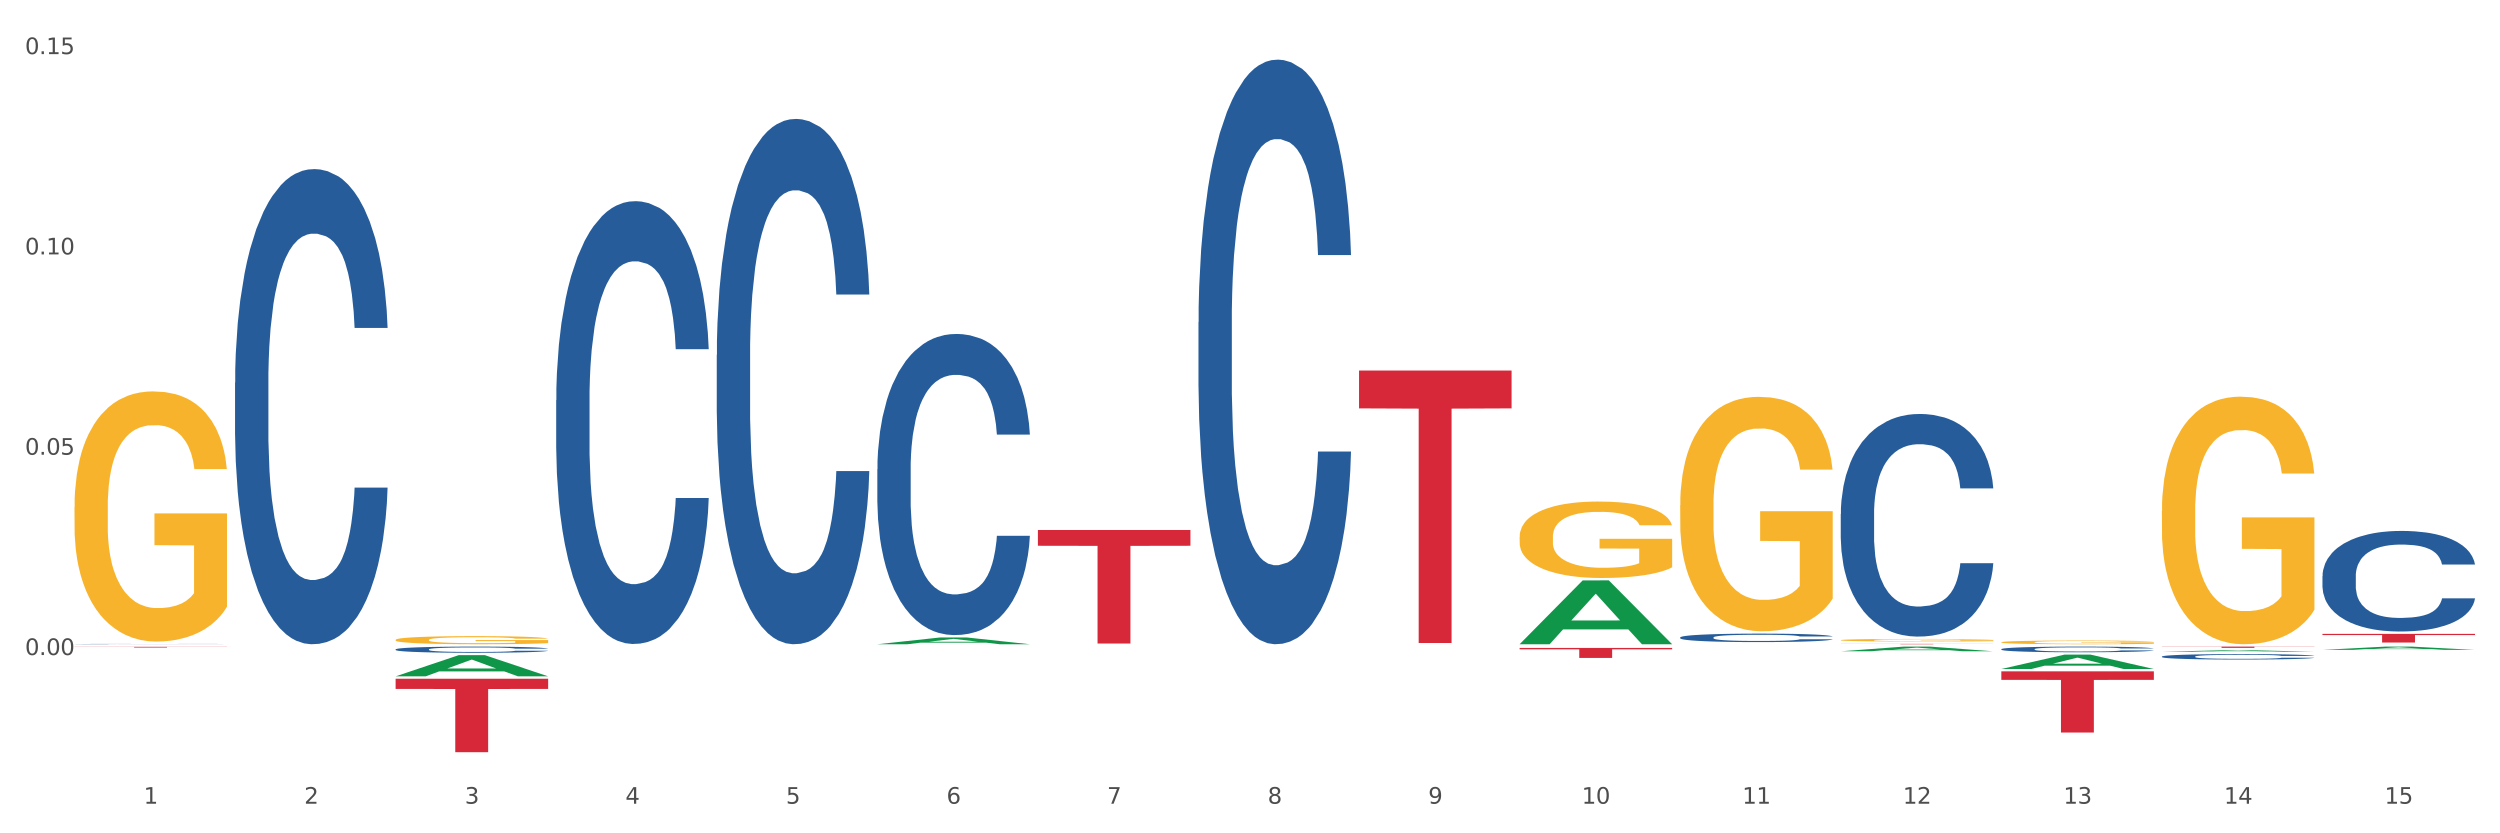 <?xml version="1.0" encoding="utf-8" standalone="no"?>
<!DOCTYPE svg PUBLIC "-//W3C//DTD SVG 1.1//EN"
  "http://www.w3.org/Graphics/SVG/1.1/DTD/svg11.dtd">
<svg xmlns:xlink="http://www.w3.org/1999/xlink" width="1080pt" height="360pt" viewBox="0 0 1080 360" xmlns="http://www.w3.org/2000/svg" version="1.1">
 <rect x="0" y="0" width="1080" height="360" fill="#333333" stroke="none"/>
 <defs>
  <style type="text/css">*{stroke-linejoin: round; stroke-linecap: butt}</style>
 </defs>
 <g id="figure_1">
  <g id="patch_1">
   <path d="M 0 360 
L 1080 360 
L 1080 0 
L 0 0 
z
" style="fill: #ffffff; stroke: #ffffff; stroke-linejoin: miter"/>
  </g>
  <g id="axes_1">
   <g id="matplotlib.axis_1">
    <g id="xtick_1">
     <g id="text_1">
      <!-- 1 -->
      <g style="fill: #4d4d4d" transform="translate(62.07 347.204) scale(0.096 -0.096)">
       <defs>
        <path id="DejaVuSans-31" d="M 794 531 
L 1825 531 
L 1825 4091 
L 703 3866 
L 703 4441 
L 1819 4666 
L 2450 4666 
L 2450 531 
L 3481 531 
L 3481 0 
L 794 0 
L 794 531 
z
" transform="scale(0.016)"/>
       </defs>
       <use xlink:href="#DejaVuSans-31"/>
      </g>
     </g>
    </g>
    <g id="xtick_2">
     <g id="text_2">
      <!-- 2 -->
      <g style="fill: #4d4d4d" transform="translate(131.436 347.204) scale(0.096 -0.096)">
       <defs>
        <path id="DejaVuSans-32" d="M 1228 531 
L 3431 531 
L 3431 0 
L 469 0 
L 469 531 
Q 828 903 1448 1529 
Q 2069 2156 2228 2338 
Q 2531 2678 2651 2914 
Q 2772 3150 2772 3378 
Q 2772 3750 2511 3984 
Q 2250 4219 1831 4219 
Q 1534 4219 1204 4116 
Q 875 4013 500 3803 
L 500 4441 
Q 881 4594 1212 4672 
Q 1544 4750 1819 4750 
Q 2544 4750 2975 4387 
Q 3406 4025 3406 3419 
Q 3406 3131 3298 2873 
Q 3191 2616 2906 2266 
Q 2828 2175 2409 1742 
Q 1991 1309 1228 531 
z
" transform="scale(0.016)"/>
       </defs>
       <use xlink:href="#DejaVuSans-32"/>
      </g>
     </g>
    </g>
    <g id="xtick_3">
     <g id="text_3">
      <!-- 3 -->
      <g style="fill: #4d4d4d" transform="translate(200.802 347.204) scale(0.096 -0.096)">
       <defs>
        <path id="DejaVuSans-33" d="M 2597 2516 
Q 3050 2419 3304 2112 
Q 3559 1806 3559 1356 
Q 3559 666 3084 287 
Q 2609 -91 1734 -91 
Q 1441 -91 1130 -33 
Q 819 25 488 141 
L 488 750 
Q 750 597 1062 519 
Q 1375 441 1716 441 
Q 2309 441 2620 675 
Q 2931 909 2931 1356 
Q 2931 1769 2642 2001 
Q 2353 2234 1838 2234 
L 1294 2234 
L 1294 2753 
L 1863 2753 
Q 2328 2753 2575 2939 
Q 2822 3125 2822 3475 
Q 2822 3834 2567 4026 
Q 2313 4219 1838 4219 
Q 1578 4219 1281 4162 
Q 984 4106 628 3988 
L 628 4550 
Q 988 4650 1302 4700 
Q 1616 4750 1894 4750 
Q 2613 4750 3031 4423 
Q 3450 4097 3450 3541 
Q 3450 3153 3228 2886 
Q 3006 2619 2597 2516 
z
" transform="scale(0.016)"/>
       </defs>
       <use xlink:href="#DejaVuSans-33"/>
      </g>
     </g>
    </g>
    <g id="xtick_4">
     <g id="text_4">
      <!-- 4 -->
      <g style="fill: #4d4d4d" transform="translate(270.169 347.204) scale(0.096 -0.096)">
       <defs>
        <path id="DejaVuSans-34" d="M 2419 4116 
L 825 1625 
L 2419 1625 
L 2419 4116 
z
M 2253 4666 
L 3047 4666 
L 3047 1625 
L 3713 1625 
L 3713 1100 
L 3047 1100 
L 3047 0 
L 2419 0 
L 2419 1100 
L 313 1100 
L 313 1709 
L 2253 4666 
z
" transform="scale(0.016)"/>
       </defs>
       <use xlink:href="#DejaVuSans-34"/>
      </g>
     </g>
    </g>
    <g id="xtick_5">
     <g id="text_5">
      <!-- 5 -->
      <g style="fill: #4d4d4d" transform="translate(339.535 347.204) scale(0.096 -0.096)">
       <defs>
        <path id="DejaVuSans-35" d="M 691 4666 
L 3169 4666 
L 3169 4134 
L 1269 4134 
L 1269 2991 
Q 1406 3038 1543 3061 
Q 1681 3084 1819 3084 
Q 2600 3084 3056 2656 
Q 3513 2228 3513 1497 
Q 3513 744 3044 326 
Q 2575 -91 1722 -91 
Q 1428 -91 1123 -41 
Q 819 9 494 109 
L 494 744 
Q 775 591 1075 516 
Q 1375 441 1709 441 
Q 2250 441 2565 725 
Q 2881 1009 2881 1497 
Q 2881 1984 2565 2268 
Q 2250 2553 1709 2553 
Q 1456 2553 1204 2497 
Q 953 2441 691 2322 
L 691 4666 
z
" transform="scale(0.016)"/>
       </defs>
       <use xlink:href="#DejaVuSans-35"/>
      </g>
     </g>
    </g>
    <g id="xtick_6">
     <g id="text_6">
      <!-- 6 -->
      <g style="fill: #4d4d4d" transform="translate(408.901 347.204) scale(0.096 -0.096)">
       <defs>
        <path id="DejaVuSans-36" d="M 2113 2584 
Q 1688 2584 1439 2293 
Q 1191 2003 1191 1497 
Q 1191 994 1439 701 
Q 1688 409 2113 409 
Q 2538 409 2786 701 
Q 3034 994 3034 1497 
Q 3034 2003 2786 2293 
Q 2538 2584 2113 2584 
z
M 3366 4563 
L 3366 3988 
Q 3128 4100 2886 4159 
Q 2644 4219 2406 4219 
Q 1781 4219 1451 3797 
Q 1122 3375 1075 2522 
Q 1259 2794 1537 2939 
Q 1816 3084 2150 3084 
Q 2853 3084 3261 2657 
Q 3669 2231 3669 1497 
Q 3669 778 3244 343 
Q 2819 -91 2113 -91 
Q 1303 -91 875 529 
Q 447 1150 447 2328 
Q 447 3434 972 4092 
Q 1497 4750 2381 4750 
Q 2619 4750 2861 4703 
Q 3103 4656 3366 4563 
z
" transform="scale(0.016)"/>
       </defs>
       <use xlink:href="#DejaVuSans-36"/>
      </g>
     </g>
    </g>
    <g id="xtick_7">
     <g id="text_7">
      <!-- 7 -->
      <g style="fill: #4d4d4d" transform="translate(478.267 347.204) scale(0.096 -0.096)">
       <defs>
        <path id="DejaVuSans-37" d="M 525 4666 
L 3525 4666 
L 3525 4397 
L 1831 0 
L 1172 0 
L 2766 4134 
L 525 4134 
L 525 4666 
z
" transform="scale(0.016)"/>
       </defs>
       <use xlink:href="#DejaVuSans-37"/>
      </g>
     </g>
    </g>
    <g id="xtick_8">
     <g id="text_8">
      <!-- 8 -->
      <g style="fill: #4d4d4d" transform="translate(547.634 347.204) scale(0.096 -0.096)">
       <defs>
        <path id="DejaVuSans-38" d="M 2034 2216 
Q 1584 2216 1326 1975 
Q 1069 1734 1069 1313 
Q 1069 891 1326 650 
Q 1584 409 2034 409 
Q 2484 409 2743 651 
Q 3003 894 3003 1313 
Q 3003 1734 2745 1975 
Q 2488 2216 2034 2216 
z
M 1403 2484 
Q 997 2584 770 2862 
Q 544 3141 544 3541 
Q 544 4100 942 4425 
Q 1341 4750 2034 4750 
Q 2731 4750 3128 4425 
Q 3525 4100 3525 3541 
Q 3525 3141 3298 2862 
Q 3072 2584 2669 2484 
Q 3125 2378 3379 2068 
Q 3634 1759 3634 1313 
Q 3634 634 3220 271 
Q 2806 -91 2034 -91 
Q 1263 -91 848 271 
Q 434 634 434 1313 
Q 434 1759 690 2068 
Q 947 2378 1403 2484 
z
M 1172 3481 
Q 1172 3119 1398 2916 
Q 1625 2713 2034 2713 
Q 2441 2713 2670 2916 
Q 2900 3119 2900 3481 
Q 2900 3844 2670 4047 
Q 2441 4250 2034 4250 
Q 1625 4250 1398 4047 
Q 1172 3844 1172 3481 
z
" transform="scale(0.016)"/>
       </defs>
       <use xlink:href="#DejaVuSans-38"/>
      </g>
     </g>
    </g>
    <g id="xtick_9">
     <g id="text_9">
      <!-- 9 -->
      <g style="fill: #4d4d4d" transform="translate(617 347.204) scale(0.096 -0.096)">
       <defs>
        <path id="DejaVuSans-39" d="M 703 97 
L 703 672 
Q 941 559 1184 500 
Q 1428 441 1663 441 
Q 2288 441 2617 861 
Q 2947 1281 2994 2138 
Q 2813 1869 2534 1725 
Q 2256 1581 1919 1581 
Q 1219 1581 811 2004 
Q 403 2428 403 3163 
Q 403 3881 828 4315 
Q 1253 4750 1959 4750 
Q 2769 4750 3195 4129 
Q 3622 3509 3622 2328 
Q 3622 1225 3098 567 
Q 2575 -91 1691 -91 
Q 1453 -91 1209 -44 
Q 966 3 703 97 
z
M 1959 2075 
Q 2384 2075 2632 2365 
Q 2881 2656 2881 3163 
Q 2881 3666 2632 3958 
Q 2384 4250 1959 4250 
Q 1534 4250 1286 3958 
Q 1038 3666 1038 3163 
Q 1038 2656 1286 2365 
Q 1534 2075 1959 2075 
z
" transform="scale(0.016)"/>
       </defs>
       <use xlink:href="#DejaVuSans-39"/>
      </g>
     </g>
    </g>
    <g id="xtick_10">
     <g id="text_10">
      <!-- 10 -->
      <g style="fill: #4d4d4d" transform="translate(683.312 347.204) scale(0.096 -0.096)">
       <defs>
        <path id="DejaVuSans-30" d="M 2034 4250 
Q 1547 4250 1301 3770 
Q 1056 3291 1056 2328 
Q 1056 1369 1301 889 
Q 1547 409 2034 409 
Q 2525 409 2770 889 
Q 3016 1369 3016 2328 
Q 3016 3291 2770 3770 
Q 2525 4250 2034 4250 
z
M 2034 4750 
Q 2819 4750 3233 4129 
Q 3647 3509 3647 2328 
Q 3647 1150 3233 529 
Q 2819 -91 2034 -91 
Q 1250 -91 836 529 
Q 422 1150 422 2328 
Q 422 3509 836 4129 
Q 1250 4750 2034 4750 
z
" transform="scale(0.016)"/>
       </defs>
       <use xlink:href="#DejaVuSans-31"/>
       <use xlink:href="#DejaVuSans-30" transform="translate(63.623 0)"/>
      </g>
     </g>
    </g>
    <g id="xtick_11">
     <g id="text_11">
      <!-- 11 -->
      <g style="fill: #4d4d4d" transform="translate(752.678 347.204) scale(0.096 -0.096)">
       <use xlink:href="#DejaVuSans-31"/>
       <use xlink:href="#DejaVuSans-31" transform="translate(63.623 0)"/>
      </g>
     </g>
    </g>
    <g id="xtick_12">
     <g id="text_12">
      <!-- 12 -->
      <g style="fill: #4d4d4d" transform="translate(822.044 347.204) scale(0.096 -0.096)">
       <use xlink:href="#DejaVuSans-31"/>
       <use xlink:href="#DejaVuSans-32" transform="translate(63.623 0)"/>
      </g>
     </g>
    </g>
    <g id="xtick_13">
     <g id="text_13">
      <!-- 13 -->
      <g style="fill: #4d4d4d" transform="translate(891.411 347.204) scale(0.096 -0.096)">
       <use xlink:href="#DejaVuSans-31"/>
       <use xlink:href="#DejaVuSans-33" transform="translate(63.623 0)"/>
      </g>
     </g>
    </g>
    <g id="xtick_14">
     <g id="text_14">
      <!-- 14 -->
      <g style="fill: #4d4d4d" transform="translate(960.777 347.204) scale(0.096 -0.096)">
       <use xlink:href="#DejaVuSans-31"/>
       <use xlink:href="#DejaVuSans-34" transform="translate(63.623 0)"/>
      </g>
     </g>
    </g>
    <g id="xtick_15">
     <g id="text_15">
      <!-- 15 -->
      <g style="fill: #4d4d4d" transform="translate(1030.143 347.204) scale(0.096 -0.096)">
       <use xlink:href="#DejaVuSans-31"/>
       <use xlink:href="#DejaVuSans-35" transform="translate(63.623 0)"/>
      </g>
     </g>
    </g>
    <g id="xtick_16"/>
    <g id="xtick_17"/>
    <g id="xtick_18"/>
    <g id="xtick_19"/>
    <g id="xtick_20"/>
    <g id="xtick_21"/>
    <g id="xtick_22"/>
    <g id="xtick_23"/>
    <g id="xtick_24"/>
    <g id="xtick_25"/>
    <g id="xtick_26"/>
    <g id="xtick_27"/>
    <g id="xtick_28"/>
    <g id="xtick_29"/>
   </g>
   <g id="matplotlib.axis_2">
    <g id="ytick_1">
     <g id="text_16">
      <!-- 0.00 -->
      <g style="fill: #4d4d4d" transform="translate(10.8 282.976) scale(0.096 -0.096)">
       <defs>
        <path id="DejaVuSans-2e" d="M 684 794 
L 1344 794 
L 1344 0 
L 684 0 
L 684 794 
z
" transform="scale(0.016)"/>
       </defs>
       <use xlink:href="#DejaVuSans-30"/>
       <use xlink:href="#DejaVuSans-2e" transform="translate(63.623 0)"/>
       <use xlink:href="#DejaVuSans-30" transform="translate(95.41 0)"/>
       <use xlink:href="#DejaVuSans-30" transform="translate(159.033 0)"/>
      </g>
     </g>
    </g>
    <g id="ytick_2">
     <g id="text_17">
      <!-- 0.05 -->
      <g style="fill: #4d4d4d" transform="translate(10.8 196.443) scale(0.096 -0.096)">
       <use xlink:href="#DejaVuSans-30"/>
       <use xlink:href="#DejaVuSans-2e" transform="translate(63.623 0)"/>
       <use xlink:href="#DejaVuSans-30" transform="translate(95.41 0)"/>
       <use xlink:href="#DejaVuSans-35" transform="translate(159.033 0)"/>
      </g>
     </g>
    </g>
    <g id="ytick_3">
     <g id="text_18">
      <!-- 0.10 -->
      <g style="fill: #4d4d4d" transform="translate(10.8 109.91) scale(0.096 -0.096)">
       <use xlink:href="#DejaVuSans-30"/>
       <use xlink:href="#DejaVuSans-2e" transform="translate(63.623 0)"/>
       <use xlink:href="#DejaVuSans-31" transform="translate(95.41 0)"/>
       <use xlink:href="#DejaVuSans-30" transform="translate(159.033 0)"/>
      </g>
     </g>
    </g>
    <g id="ytick_4">
     <g id="text_19">
      <!-- 0.15 -->
      <g style="fill: #4d4d4d" transform="translate(10.8 23.378) scale(0.096 -0.096)">
       <use xlink:href="#DejaVuSans-30"/>
       <use xlink:href="#DejaVuSans-2e" transform="translate(63.623 0)"/>
       <use xlink:href="#DejaVuSans-31" transform="translate(95.41 0)"/>
       <use xlink:href="#DejaVuSans-35" transform="translate(159.033 0)"/>
      </g>
     </g>
    </g>
    <g id="ytick_5"/>
    <g id="ytick_6"/>
    <g id="ytick_7"/>
    <g id="ytick_8"/>
   </g>
   <g id="PolyCollection_1">
    <path d="M 170.907 292.171 
L 170.975 292.162 
L 198.15 283.022 
L 209.427 283.014 
L 236.805 292.188 
L 223.762 292.188 
L 217.851 290.052 
L 189.794 290.052 
L 189.59 290.086 
L 183.883 292.188 
L 170.907 292.188 
L 170.907 292.171 
L 193.326 288.777 
L 214.319 288.768 
L 203.924 284.969 
L 203.788 284.952 
L 203.653 284.978 
L 193.258 288.768 
L 193.326 288.777 
L 170.907 292.171 
z
" clip-path="url(#pf4be3fc4d7)" style="fill: #109648"/>
    <path d="M 448.372 228.954 
L 514.27 228.954 
L 514.27 235.769 
L 488.348 235.815 
L 488.348 277.995 
L 474.138 277.995 
L 474.138 235.815 
L 448.372 235.769 
L 448.372 229 
L 448.372 228.954 
z
" clip-path="url(#pf4be3fc4d7)" style="fill: #d62839"/>
    <path d="M 587.105 160.062 
L 653.003 160.062 
L 653.003 176.422 
L 627.081 176.532 
L 627.081 277.785 
L 612.871 277.785 
L 612.871 176.532 
L 587.105 176.422 
L 587.105 160.172 
L 587.105 160.062 
z
" clip-path="url(#pf4be3fc4d7)" style="fill: #d62839"/>
    <path d="M 379.006 202.719 
L 379.084 202.6 
L 379.084 199.274 
L 379.318 194.759 
L 380.175 186.443 
L 381.265 180.146 
L 383.134 172.781 
L 384.147 169.692 
L 385.471 166.246 
L 388.198 160.663 
L 391.313 155.911 
L 393.494 153.297 
L 395.13 151.634 
L 398.791 148.664 
L 400.894 147.357 
L 403.075 146.287 
L 404.945 145.575 
L 408.06 144.743 
L 410.553 144.387 
L 413.435 144.268 
L 415.85 144.387 
L 419.043 144.862 
L 423.717 146.287 
L 425.509 147.119 
L 427.923 148.545 
L 430.416 150.446 
L 432.441 152.346 
L 434.778 155.079 
L 437.193 158.643 
L 439.529 163.157 
L 441.165 167.316 
L 442.489 171.711 
L 443.658 177.057 
L 444.515 182.879 
L 444.904 187.75 
L 430.65 187.75 
L 430.26 183.354 
L 429.481 178.602 
L 428.702 175.394 
L 427.845 172.781 
L 426.521 169.81 
L 425.353 167.91 
L 423.405 165.652 
L 421.614 164.227 
L 420.134 163.395 
L 418.342 162.682 
L 414.526 161.969 
L 411.799 161.969 
L 410.086 162.207 
L 407.982 162.801 
L 406.191 163.633 
L 404.088 165.058 
L 402.452 166.603 
L 400.816 168.622 
L 399.882 170.048 
L 398.479 172.662 
L 397.545 174.8 
L 396.298 178.483 
L 395.597 181.097 
L 394.351 187.868 
L 393.806 192.858 
L 393.572 196.303 
L 393.416 200.105 
L 393.416 218.638 
L 393.884 226.955 
L 394.273 230.519 
L 394.896 234.558 
L 396.065 239.785 
L 397.778 244.894 
L 399.57 248.577 
L 401.05 250.834 
L 402.452 252.497 
L 403.854 253.804 
L 405.568 254.992 
L 406.97 255.705 
L 409.073 256.418 
L 411.566 256.774 
L 413.513 256.774 
L 417.485 256.18 
L 419.277 255.586 
L 420.991 254.754 
L 422.86 253.448 
L 424.34 252.022 
L 425.197 250.953 
L 426.599 248.696 
L 427.69 246.319 
L 428.624 243.587 
L 429.247 241.211 
L 429.948 237.647 
L 430.494 233.608 
L 430.65 231.469 
L 444.904 231.469 
L 444.592 235.746 
L 444.047 239.904 
L 442.957 245.488 
L 442.1 248.696 
L 440.776 252.616 
L 439.374 255.942 
L 437.426 259.625 
L 435.635 262.358 
L 433.765 264.734 
L 431.74 266.872 
L 428.079 269.842 
L 426.755 270.674 
L 423.951 272.1 
L 421.77 272.931 
L 418.576 273.763 
L 415.304 274.238 
L 411.877 274.357 
L 408.839 274.119 
L 405.49 273.406 
L 403.387 272.694 
L 401.05 271.624 
L 398.324 269.961 
L 395.753 267.942 
L 393.339 265.566 
L 391.08 262.833 
L 388.976 259.744 
L 386.25 254.636 
L 384.225 249.646 
L 382.745 245.013 
L 381.732 241.092 
L 380.72 236.102 
L 380.175 232.657 
L 379.318 224.341 
L 379.006 216.619 
L 379.006 202.719 
z
" clip-path="url(#pf4be3fc4d7)" style="fill: #255c99"/>
    <path d="M 795.203 278.153 
L 861.101 278.153 
L 861.101 278.175 
L 835.179 278.176 
L 835.179 278.315 
L 820.969 278.315 
L 820.969 278.176 
L 795.203 278.175 
L 795.203 278.153 
L 795.203 278.153 
z
" clip-path="url(#pf4be3fc4d7)" style="fill: #d62839"/>
    <path d="M 864.57 290.023 
L 930.468 290.023 
L 930.468 293.698 
L 904.546 293.723 
L 904.546 316.465 
L 890.335 316.465 
L 890.335 293.723 
L 864.57 293.698 
L 864.57 290.048 
L 864.57 290.023 
z
" clip-path="url(#pf4be3fc4d7)" style="fill: #d62839"/>
    <path d="M 933.936 279.329 
L 999.834 279.329 
L 999.834 279.405 
L 973.912 279.405 
L 973.912 279.872 
L 959.702 279.872 
L 959.702 279.405 
L 933.936 279.405 
L 933.936 279.33 
L 933.936 279.329 
z
" clip-path="url(#pf4be3fc4d7)" style="fill: #d62839"/>
    <path d="M 1003.302 273.825 
L 1069.2 273.825 
L 1069.2 274.347 
L 1043.278 274.351 
L 1043.278 277.581 
L 1029.068 277.581 
L 1029.068 274.351 
L 1003.302 274.347 
L 1003.302 273.829 
L 1003.302 273.825 
z
" clip-path="url(#pf4be3fc4d7)" style="fill: #d62839"/>
    <path d="M 32.175 278.235 
L 32.253 278.235 
L 32.253 278.231 
L 32.487 278.226 
L 33.343 278.217 
L 34.434 278.209 
L 36.303 278.201 
L 37.316 278.198 
L 38.64 278.194 
L 41.366 278.188 
L 44.482 278.182 
L 46.663 278.179 
L 48.299 278.178 
L 51.96 278.174 
L 54.063 278.173 
L 56.244 278.172 
L 58.114 278.171 
L 61.229 278.17 
L 63.722 278.169 
L 66.604 278.169 
L 69.019 278.169 
L 72.212 278.17 
L 76.886 278.172 
L 78.677 278.173 
L 81.092 278.174 
L 83.585 278.176 
L 85.61 278.178 
L 87.947 278.181 
L 90.361 278.185 
L 92.698 278.19 
L 94.334 278.195 
L 95.658 278.2 
L 96.827 278.206 
L 97.683 278.213 
L 98.073 278.218 
L 83.818 278.218 
L 83.429 278.213 
L 82.65 278.208 
L 81.871 278.204 
L 81.014 278.201 
L 79.69 278.198 
L 78.522 278.196 
L 76.574 278.193 
L 74.783 278.192 
L 73.303 278.191 
L 71.511 278.19 
L 67.694 278.189 
L 64.968 278.189 
L 63.255 278.189 
L 61.151 278.19 
L 59.36 278.191 
L 57.257 278.193 
L 55.621 278.194 
L 53.985 278.197 
L 53.05 278.198 
L 51.648 278.201 
L 50.714 278.203 
L 49.467 278.208 
L 48.766 278.211 
L 47.52 278.218 
L 46.975 278.224 
L 46.741 278.228 
L 46.585 278.232 
L 46.585 278.253 
L 47.053 278.262 
L 47.442 278.266 
L 48.065 278.27 
L 49.234 278.276 
L 50.947 278.282 
L 52.739 278.286 
L 54.219 278.289 
L 55.621 278.29 
L 57.023 278.292 
L 58.737 278.293 
L 60.139 278.294 
L 62.242 278.295 
L 64.734 278.295 
L 66.682 278.295 
L 70.654 278.294 
L 72.446 278.294 
L 74.16 278.293 
L 76.029 278.291 
L 77.509 278.29 
L 78.366 278.289 
L 79.768 278.286 
L 80.858 278.283 
L 81.793 278.28 
L 82.416 278.278 
L 83.117 278.274 
L 83.663 278.269 
L 83.818 278.267 
L 98.073 278.267 
L 97.761 278.272 
L 97.216 278.276 
L 96.126 278.283 
L 95.269 278.286 
L 93.945 278.291 
L 92.542 278.294 
L 90.595 278.298 
L 88.804 278.301 
L 86.934 278.304 
L 84.909 278.306 
L 81.248 278.31 
L 79.924 278.311 
L 77.12 278.312 
L 74.939 278.313 
L 71.745 278.314 
L 68.473 278.315 
L 65.046 278.315 
L 62.008 278.315 
L 58.659 278.314 
L 56.556 278.313 
L 54.219 278.312 
L 51.493 278.31 
L 48.922 278.308 
L 46.507 278.305 
L 44.248 278.302 
L 42.145 278.298 
L 39.419 278.293 
L 37.394 278.287 
L 35.914 278.282 
L 34.901 278.278 
L 33.889 278.272 
L 33.343 278.268 
L 32.487 278.259 
L 32.175 278.25 
L 32.175 278.235 
z
" clip-path="url(#pf4be3fc4d7)" style="fill: #255c99"/>
    <path d="M 170.907 293.202 
L 236.805 293.202 
L 236.805 297.614 
L 210.883 297.644 
L 210.883 324.95 
L 196.673 324.95 
L 196.673 297.644 
L 170.907 297.614 
L 170.907 293.232 
L 170.907 293.202 
z
" clip-path="url(#pf4be3fc4d7)" style="fill: #d62839"/>
    <path d="M 101.541 165.274 
L 101.619 165.087 
L 101.619 159.838 
L 101.853 152.714 
L 102.71 139.592 
L 103.8 129.656 
L 105.67 118.033 
L 106.682 113.159 
L 108.006 107.723 
L 110.733 98.912 
L 113.848 91.414 
L 116.029 87.289 
L 117.665 84.665 
L 121.326 79.978 
L 123.429 77.916 
L 125.61 76.229 
L 127.48 75.104 
L 130.595 73.792 
L 133.088 73.23 
L 135.97 73.042 
L 138.385 73.23 
L 141.578 73.979 
L 146.252 76.229 
L 148.044 77.541 
L 150.458 79.791 
L 152.951 82.79 
L 154.976 85.79 
L 157.313 90.101 
L 159.728 95.725 
L 162.064 102.849 
L 163.7 109.41 
L 165.024 116.346 
L 166.193 124.782 
L 167.05 133.968 
L 167.439 141.654 
L 153.185 141.654 
L 152.795 134.718 
L 152.016 127.219 
L 151.237 122.158 
L 150.38 118.033 
L 149.056 113.347 
L 147.888 110.347 
L 145.941 106.786 
L 144.149 104.536 
L 142.669 103.224 
L 140.877 102.099 
L 137.061 100.974 
L 134.334 100.974 
L 132.621 101.349 
L 130.518 102.286 
L 128.726 103.599 
L 126.623 105.848 
L 124.987 108.285 
L 123.351 111.472 
L 122.417 113.722 
L 121.015 117.846 
L 120.08 121.22 
L 118.834 127.032 
L 118.133 131.156 
L 116.886 141.841 
L 116.341 149.715 
L 116.107 155.151 
L 115.952 161.15 
L 115.952 190.394 
L 116.419 203.517 
L 116.808 209.141 
L 117.431 215.514 
L 118.6 223.763 
L 120.314 231.824 
L 122.105 237.635 
L 123.585 241.197 
L 124.987 243.822 
L 126.389 245.884 
L 128.103 247.758 
L 129.505 248.883 
L 131.608 250.008 
L 134.101 250.57 
L 136.048 250.57 
L 140.021 249.633 
L 141.812 248.696 
L 143.526 247.383 
L 145.395 245.321 
L 146.875 243.072 
L 147.732 241.384 
L 149.134 237.823 
L 150.225 234.073 
L 151.159 229.762 
L 151.783 226.012 
L 152.484 220.389 
L 153.029 214.015 
L 153.185 210.64 
L 167.439 210.64 
L 167.128 217.389 
L 166.582 223.95 
L 165.492 232.761 
L 164.635 237.823 
L 163.311 244.009 
L 161.909 249.258 
L 159.961 255.069 
L 158.17 259.381 
L 156.3 263.13 
L 154.275 266.505 
L 150.614 271.191 
L 149.29 272.503 
L 146.486 274.753 
L 144.305 276.065 
L 141.111 277.378 
L 137.84 278.127 
L 134.412 278.315 
L 131.374 277.94 
L 128.025 276.815 
L 125.922 275.69 
L 123.585 274.003 
L 120.859 271.379 
L 118.288 268.192 
L 115.874 264.443 
L 113.615 260.131 
L 111.512 255.257 
L 108.785 247.196 
L 106.76 239.322 
L 105.28 232.011 
L 104.267 225.825 
L 103.255 217.952 
L 102.71 212.515 
L 101.853 199.393 
L 101.541 187.207 
L 101.541 165.274 
z
" clip-path="url(#pf4be3fc4d7)" style="fill: #255c99"/>
    <path d="M 240.274 172.856 
L 240.352 172.681 
L 240.352 167.79 
L 240.585 161.151 
L 241.442 148.922 
L 242.533 139.663 
L 244.402 128.831 
L 245.415 124.289 
L 246.739 119.223 
L 249.465 111.012 
L 252.581 104.024 
L 254.762 100.18 
L 256.398 97.735 
L 260.059 93.367 
L 262.162 91.445 
L 264.343 89.873 
L 266.212 88.825 
L 269.328 87.602 
L 271.821 87.078 
L 274.703 86.903 
L 277.117 87.078 
L 280.311 87.777 
L 284.985 89.873 
L 286.776 91.096 
L 289.191 93.192 
L 291.683 95.988 
L 293.709 98.783 
L 296.045 102.801 
L 298.46 108.042 
L 300.797 114.681 
L 302.433 120.795 
L 303.757 127.259 
L 304.925 135.121 
L 305.782 143.681 
L 306.172 150.844 
L 291.917 150.844 
L 291.528 144.38 
L 290.749 137.392 
L 289.97 132.675 
L 289.113 128.831 
L 287.789 124.464 
L 286.62 121.669 
L 284.673 118.349 
L 282.881 116.253 
L 281.401 115.03 
L 279.61 113.982 
L 275.793 112.934 
L 273.067 112.934 
L 271.353 113.283 
L 269.25 114.156 
L 267.458 115.379 
L 265.355 117.476 
L 263.72 119.747 
L 262.084 122.717 
L 261.149 124.813 
L 259.747 128.657 
L 258.812 131.801 
L 257.566 137.217 
L 256.865 141.06 
L 255.619 151.018 
L 255.073 158.356 
L 254.84 163.422 
L 254.684 169.012 
L 254.684 196.266 
L 255.151 208.495 
L 255.541 213.736 
L 256.164 219.676 
L 257.332 227.362 
L 259.046 234.874 
L 260.838 240.29 
L 262.318 243.61 
L 263.72 246.055 
L 265.122 247.977 
L 266.835 249.724 
L 268.237 250.772 
L 270.341 251.82 
L 272.833 252.345 
L 274.78 252.345 
L 278.753 251.471 
L 280.545 250.598 
L 282.258 249.375 
L 284.128 247.453 
L 285.608 245.357 
L 286.465 243.784 
L 287.867 240.465 
L 288.957 236.971 
L 289.892 232.953 
L 290.515 229.459 
L 291.216 224.218 
L 291.761 218.278 
L 291.917 215.133 
L 306.172 215.133 
L 305.86 221.423 
L 305.315 227.537 
L 304.224 235.748 
L 303.367 240.465 
L 302.043 246.23 
L 300.641 251.122 
L 298.694 256.537 
L 296.902 260.555 
L 295.033 264.049 
L 293.008 267.194 
L 289.347 271.562 
L 288.022 272.784 
L 285.218 274.881 
L 283.037 276.104 
L 279.844 277.327 
L 276.572 278.025 
L 273.145 278.2 
L 270.107 277.851 
L 266.757 276.803 
L 264.654 275.754 
L 262.318 274.182 
L 259.591 271.736 
L 257.021 268.766 
L 254.606 265.272 
L 252.347 261.254 
L 250.244 256.712 
L 247.518 249.2 
L 245.493 241.863 
L 244.013 235.049 
L 243 229.284 
L 241.987 221.947 
L 241.442 216.88 
L 240.585 204.651 
L 240.274 193.296 
L 240.274 172.856 
z
" clip-path="url(#pf4be3fc4d7)" style="fill: #255c99"/>
    <path d="M 32.175 219.022 
L 32.253 218.923 
L 32.253 215.37 
L 32.408 212.311 
L 33.186 204.908 
L 34.353 198.789 
L 35.209 195.532 
L 36.065 192.867 
L 37.076 190.202 
L 38.321 187.439 
L 40.578 183.392 
L 41.978 181.319 
L 43.69 179.148 
L 46.802 175.99 
L 49.058 174.213 
L 51.392 172.733 
L 55.204 170.956 
L 57.694 170.167 
L 60.339 169.574 
L 63.529 169.18 
L 65.941 169.081 
L 71.231 169.377 
L 75.744 170.265 
L 77.922 170.956 
L 80.723 172.14 
L 82.201 172.93 
L 84.613 174.509 
L 87.103 176.582 
L 88.815 178.358 
L 91.382 181.714 
L 93.327 185.07 
L 95.116 189.215 
L 96.05 192.077 
L 96.75 194.742 
L 97.373 197.802 
L 97.995 202.638 
L 83.991 202.638 
L 83.446 199.184 
L 82.59 195.927 
L 81.346 192.768 
L 80.256 190.794 
L 78.389 188.327 
L 76.677 186.748 
L 74.888 185.563 
L 72.71 184.576 
L 70.998 184.083 
L 68.586 183.688 
L 63.84 183.787 
L 60.65 184.576 
L 58.472 185.563 
L 57.071 186.452 
L 55.827 187.439 
L 54.426 188.82 
L 52.792 190.893 
L 51.625 192.768 
L 50.458 195.137 
L 49.525 197.506 
L 48.669 200.269 
L 47.969 203.23 
L 47.424 206.29 
L 46.957 210.04 
L 46.568 216.258 
L 46.568 229.78 
L 46.724 232.84 
L 47.113 236.886 
L 47.58 239.946 
L 48.358 243.598 
L 49.058 246.065 
L 50.381 249.618 
L 51.859 252.579 
L 53.026 254.455 
L 54.193 256.034 
L 56.216 258.205 
L 58.472 259.982 
L 60.417 261.067 
L 63.062 262.054 
L 64.852 262.449 
L 66.408 262.646 
L 70.22 262.646 
L 72.943 262.35 
L 75.977 261.659 
L 78.311 260.771 
L 80.256 259.686 
L 82.435 257.909 
L 83.835 256.231 
L 83.835 235.603 
L 66.719 235.505 
L 66.719 221.786 
L 98.073 221.786 
L 98.073 262.054 
L 96.75 264.127 
L 95.272 266.002 
L 93.716 267.68 
L 91.382 269.753 
L 88.581 271.727 
L 86.091 273.108 
L 83.446 274.293 
L 80.334 275.379 
L 76.288 276.365 
L 73.799 276.76 
L 70.687 277.056 
L 67.03 277.155 
L 63.84 276.958 
L 60.728 276.464 
L 57.461 275.576 
L 54.271 274.293 
L 51.859 273.01 
L 49.447 271.431 
L 46.879 269.358 
L 44.857 267.384 
L 43.301 265.607 
L 41.589 263.337 
L 39.722 260.376 
L 38.321 257.712 
L 37.076 254.948 
L 35.754 251.395 
L 34.82 248.335 
L 33.887 244.486 
L 33.342 241.624 
L 32.72 237.182 
L 32.253 230.964 
L 32.175 219.022 
z
" clip-path="url(#pf4be3fc4d7)" style="fill: #f7b32b"/>
    <path d="M 1003.302 248.882 
L 1003.38 248.842 
L 1003.38 247.731 
L 1003.614 246.223 
L 1004.47 243.445 
L 1005.561 241.342 
L 1007.43 238.882 
L 1008.443 237.85 
L 1009.767 236.699 
L 1012.494 234.834 
L 1015.609 233.247 
L 1017.79 232.374 
L 1019.426 231.818 
L 1023.087 230.826 
L 1025.19 230.39 
L 1027.371 230.032 
L 1029.241 229.794 
L 1032.356 229.517 
L 1034.849 229.398 
L 1037.731 229.358 
L 1040.146 229.398 
L 1043.339 229.556 
L 1048.013 230.032 
L 1049.805 230.31 
L 1052.219 230.786 
L 1054.712 231.421 
L 1056.737 232.056 
L 1059.074 232.969 
L 1061.489 234.159 
L 1063.825 235.667 
L 1065.461 237.056 
L 1066.785 238.525 
L 1067.954 240.31 
L 1068.811 242.255 
L 1069.2 243.882 
L 1054.945 243.882 
L 1054.556 242.414 
L 1053.777 240.826 
L 1052.998 239.755 
L 1052.141 238.882 
L 1050.817 237.89 
L 1049.649 237.255 
L 1047.701 236.501 
L 1045.91 236.025 
L 1044.43 235.747 
L 1042.638 235.509 
L 1038.822 235.271 
L 1036.095 235.271 
L 1034.382 235.35 
L 1032.278 235.548 
L 1030.487 235.826 
L 1028.384 236.302 
L 1026.748 236.818 
L 1025.112 237.493 
L 1024.178 237.969 
L 1022.775 238.842 
L 1021.841 239.556 
L 1020.594 240.787 
L 1019.893 241.66 
L 1018.647 243.922 
L 1018.102 245.588 
L 1017.868 246.739 
L 1017.712 248.009 
L 1017.712 254.199 
L 1018.18 256.977 
L 1018.569 258.168 
L 1019.192 259.517 
L 1020.361 261.263 
L 1022.074 262.969 
L 1023.866 264.2 
L 1025.346 264.954 
L 1026.748 265.509 
L 1028.15 265.946 
L 1029.864 266.343 
L 1031.266 266.581 
L 1033.369 266.819 
L 1035.862 266.938 
L 1037.809 266.938 
L 1041.781 266.739 
L 1043.573 266.541 
L 1045.287 266.263 
L 1047.156 265.827 
L 1048.636 265.35 
L 1049.493 264.993 
L 1050.895 264.239 
L 1051.986 263.446 
L 1052.92 262.533 
L 1053.543 261.739 
L 1054.244 260.549 
L 1054.79 259.2 
L 1054.945 258.485 
L 1069.2 258.485 
L 1068.888 259.914 
L 1068.343 261.303 
L 1067.253 263.168 
L 1066.396 264.239 
L 1065.072 265.549 
L 1063.67 266.66 
L 1061.722 267.89 
L 1059.931 268.803 
L 1058.061 269.597 
L 1056.036 270.311 
L 1052.375 271.303 
L 1051.051 271.581 
L 1048.247 272.057 
L 1046.066 272.335 
L 1042.872 272.612 
L 1039.6 272.771 
L 1036.173 272.811 
L 1033.135 272.732 
L 1029.786 272.493 
L 1027.683 272.255 
L 1025.346 271.898 
L 1022.62 271.343 
L 1020.049 270.668 
L 1017.634 269.874 
L 1015.376 268.962 
L 1013.272 267.93 
L 1010.546 266.223 
L 1008.521 264.557 
L 1007.041 263.009 
L 1006.028 261.7 
L 1005.016 260.033 
L 1004.47 258.882 
L 1003.614 256.104 
L 1003.302 253.525 
L 1003.302 248.882 
z
" clip-path="url(#pf4be3fc4d7)" style="fill: #255c99"/>
    <path d="M 933.936 283.625 
L 934.014 283.623 
L 934.014 283.563 
L 934.247 283.481 
L 935.104 283.33 
L 936.195 283.216 
L 938.064 283.083 
L 939.077 283.027 
L 940.401 282.964 
L 943.127 282.863 
L 946.243 282.777 
L 948.424 282.73 
L 950.06 282.699 
L 953.721 282.646 
L 955.824 282.622 
L 958.005 282.603 
L 959.874 282.59 
L 962.99 282.575 
L 965.483 282.568 
L 968.365 282.566 
L 970.779 282.568 
L 973.973 282.577 
L 978.647 282.603 
L 980.438 282.618 
L 982.853 282.643 
L 985.346 282.678 
L 987.371 282.712 
L 989.708 282.762 
L 992.122 282.826 
L 994.459 282.908 
L 996.095 282.984 
L 997.419 283.063 
L 998.587 283.16 
L 999.444 283.266 
L 999.834 283.354 
L 985.579 283.354 
L 985.19 283.274 
L 984.411 283.188 
L 983.632 283.13 
L 982.775 283.083 
L 981.451 283.029 
L 980.283 282.994 
L 978.335 282.953 
L 976.544 282.928 
L 975.064 282.913 
L 973.272 282.9 
L 969.455 282.887 
L 966.729 282.887 
L 965.015 282.891 
L 962.912 282.902 
L 961.121 282.917 
L 959.018 282.943 
L 957.382 282.971 
L 955.746 283.007 
L 954.811 283.033 
L 953.409 283.08 
L 952.475 283.119 
L 951.228 283.186 
L 950.527 283.233 
L 949.281 283.356 
L 948.736 283.446 
L 948.502 283.509 
L 948.346 283.578 
L 948.346 283.914 
L 948.814 284.064 
L 949.203 284.129 
L 949.826 284.202 
L 950.995 284.297 
L 952.708 284.389 
L 954.5 284.456 
L 955.98 284.497 
L 957.382 284.527 
L 958.784 284.551 
L 960.498 284.572 
L 961.9 284.585 
L 964.003 284.598 
L 966.495 284.605 
L 968.443 284.605 
L 972.415 284.594 
L 974.207 284.583 
L 975.92 284.568 
L 977.79 284.544 
L 979.27 284.519 
L 980.127 284.499 
L 981.529 284.458 
L 982.619 284.415 
L 983.554 284.366 
L 984.177 284.323 
L 984.878 284.258 
L 985.423 284.185 
L 985.579 284.146 
L 999.834 284.146 
L 999.522 284.224 
L 998.977 284.299 
L 997.886 284.4 
L 997.03 284.458 
L 995.705 284.529 
L 994.303 284.59 
L 992.356 284.656 
L 990.564 284.706 
L 988.695 284.749 
L 986.67 284.788 
L 983.009 284.841 
L 981.685 284.857 
L 978.88 284.882 
L 976.699 284.897 
L 973.506 284.913 
L 970.234 284.921 
L 966.807 284.923 
L 963.769 284.919 
L 960.42 284.906 
L 958.317 284.893 
L 955.98 284.874 
L 953.253 284.844 
L 950.683 284.807 
L 948.268 284.764 
L 946.009 284.714 
L 943.906 284.658 
L 941.18 284.566 
L 939.155 284.475 
L 937.675 284.392 
L 936.662 284.32 
L 935.65 284.23 
L 935.104 284.168 
L 934.247 284.017 
L 933.936 283.877 
L 933.936 283.625 
z
" clip-path="url(#pf4be3fc4d7)" style="fill: #255c99"/>
    <path d="M 864.57 280.431 
L 864.648 280.428 
L 864.648 280.366 
L 864.881 280.281 
L 865.738 280.124 
L 866.829 280.005 
L 868.698 279.866 
L 869.711 279.808 
L 871.035 279.743 
L 873.761 279.638 
L 876.877 279.549 
L 879.058 279.499 
L 880.694 279.468 
L 884.355 279.412 
L 886.458 279.387 
L 888.639 279.367 
L 890.508 279.354 
L 893.624 279.338 
L 896.117 279.331 
L 898.999 279.329 
L 901.413 279.331 
L 904.607 279.34 
L 909.281 279.367 
L 911.072 279.383 
L 913.487 279.41 
L 915.979 279.446 
L 918.005 279.481 
L 920.341 279.533 
L 922.756 279.6 
L 925.093 279.685 
L 926.729 279.763 
L 928.053 279.846 
L 929.221 279.947 
L 930.078 280.057 
L 930.468 280.149 
L 916.213 280.149 
L 915.824 280.066 
L 915.045 279.976 
L 914.266 279.916 
L 913.409 279.866 
L 912.085 279.811 
L 910.916 279.775 
L 908.969 279.732 
L 907.177 279.705 
L 905.697 279.69 
L 903.906 279.676 
L 900.089 279.663 
L 897.363 279.663 
L 895.649 279.667 
L 893.546 279.678 
L 891.754 279.694 
L 889.651 279.721 
L 888.016 279.75 
L 886.38 279.788 
L 885.445 279.815 
L 884.043 279.864 
L 883.108 279.905 
L 881.862 279.974 
L 881.161 280.023 
L 879.915 280.151 
L 879.369 280.245 
L 879.136 280.31 
L 878.98 280.381 
L 878.98 280.731 
L 879.447 280.887 
L 879.837 280.955 
L 880.46 281.031 
L 881.628 281.129 
L 883.342 281.226 
L 885.134 281.295 
L 886.614 281.338 
L 888.016 281.369 
L 889.418 281.394 
L 891.131 281.416 
L 892.533 281.429 
L 894.637 281.443 
L 897.129 281.45 
L 899.076 281.45 
L 903.049 281.438 
L 904.841 281.427 
L 906.554 281.411 
L 908.424 281.387 
L 909.904 281.36 
L 910.76 281.34 
L 912.163 281.297 
L 913.253 281.252 
L 914.188 281.201 
L 914.811 281.156 
L 915.512 281.089 
L 916.057 281.013 
L 916.213 280.973 
L 930.468 280.973 
L 930.156 281.053 
L 929.611 281.132 
L 928.52 281.237 
L 927.663 281.297 
L 926.339 281.371 
L 924.937 281.434 
L 922.99 281.503 
L 921.198 281.555 
L 919.329 281.6 
L 917.304 281.64 
L 913.643 281.696 
L 912.318 281.711 
L 909.514 281.738 
L 907.333 281.754 
L 904.14 281.77 
L 900.868 281.779 
L 897.441 281.781 
L 894.403 281.776 
L 891.053 281.763 
L 888.95 281.75 
L 886.614 281.729 
L 883.887 281.698 
L 881.317 281.66 
L 878.902 281.615 
L 876.643 281.564 
L 874.54 281.505 
L 871.814 281.409 
L 869.789 281.315 
L 868.309 281.228 
L 867.296 281.154 
L 866.283 281.06 
L 865.738 280.995 
L 864.881 280.838 
L 864.57 280.693 
L 864.57 280.431 
z
" clip-path="url(#pf4be3fc4d7)" style="fill: #255c99"/>
    <path d="M 795.203 222.048 
L 795.281 221.96 
L 795.281 219.501 
L 795.515 216.163 
L 796.372 210.015 
L 797.462 205.36 
L 799.332 199.914 
L 800.344 197.63 
L 801.669 195.083 
L 804.395 190.955 
L 807.511 187.442 
L 809.692 185.509 
L 811.327 184.28 
L 814.988 182.084 
L 817.092 181.118 
L 819.273 180.327 
L 821.142 179.8 
L 824.258 179.185 
L 826.75 178.922 
L 829.632 178.834 
L 832.047 178.922 
L 835.241 179.273 
L 839.914 180.327 
L 841.706 180.942 
L 844.121 181.996 
L 846.613 183.401 
L 848.638 184.807 
L 850.975 186.827 
L 853.39 189.462 
L 855.727 192.799 
L 857.362 195.874 
L 858.687 199.123 
L 859.855 203.076 
L 860.712 207.38 
L 861.101 210.981 
L 846.847 210.981 
L 846.457 207.731 
L 845.678 204.218 
L 844.899 201.846 
L 844.043 199.914 
L 842.718 197.718 
L 841.55 196.313 
L 839.603 194.644 
L 837.811 193.59 
L 836.331 192.975 
L 834.54 192.448 
L 830.723 191.921 
L 827.997 191.921 
L 826.283 192.097 
L 824.18 192.536 
L 822.388 193.151 
L 820.285 194.205 
L 818.649 195.347 
L 817.014 196.84 
L 816.079 197.894 
L 814.677 199.826 
L 813.742 201.407 
L 812.496 204.13 
L 811.795 206.062 
L 810.548 211.069 
L 810.003 214.758 
L 809.77 217.305 
L 809.614 220.115 
L 809.614 233.817 
L 810.081 239.966 
L 810.471 242.601 
L 811.094 245.587 
L 812.262 249.452 
L 813.976 253.228 
L 815.767 255.951 
L 817.247 257.62 
L 818.649 258.85 
L 820.051 259.816 
L 821.765 260.694 
L 823.167 261.221 
L 825.27 261.748 
L 827.763 262.012 
L 829.71 262.012 
L 833.683 261.573 
L 835.474 261.133 
L 837.188 260.519 
L 839.057 259.552 
L 840.537 258.498 
L 841.394 257.708 
L 842.796 256.039 
L 843.887 254.282 
L 844.822 252.262 
L 845.445 250.506 
L 846.146 247.871 
L 846.691 244.884 
L 846.847 243.303 
L 861.101 243.303 
L 860.79 246.465 
L 860.245 249.539 
L 859.154 253.668 
L 858.297 256.039 
L 856.973 258.938 
L 855.571 261.397 
L 853.624 264.12 
L 851.832 266.14 
L 849.963 267.897 
L 847.937 269.478 
L 844.276 271.673 
L 842.952 272.288 
L 840.148 273.342 
L 837.967 273.957 
L 834.773 274.572 
L 831.502 274.923 
L 828.074 275.011 
L 825.037 274.835 
L 821.687 274.308 
L 819.584 273.781 
L 817.247 272.991 
L 814.521 271.761 
L 811.951 270.268 
L 809.536 268.511 
L 807.277 266.491 
L 805.174 264.208 
L 802.448 260.431 
L 800.422 256.742 
L 798.942 253.316 
L 797.93 250.418 
L 796.917 246.729 
L 796.372 244.182 
L 795.515 238.033 
L 795.203 232.324 
L 795.203 222.048 
z
" clip-path="url(#pf4be3fc4d7)" style="fill: #255c99"/>
    <path d="M 725.837 275.368 
L 725.915 275.365 
L 725.915 275.271 
L 726.149 275.144 
L 727.006 274.911 
L 728.096 274.733 
L 729.966 274.526 
L 730.978 274.439 
L 732.302 274.342 
L 735.029 274.185 
L 738.144 274.052 
L 740.325 273.978 
L 741.961 273.931 
L 745.622 273.848 
L 747.725 273.811 
L 749.906 273.781 
L 751.776 273.761 
L 754.891 273.737 
L 757.384 273.727 
L 760.266 273.724 
L 762.681 273.727 
L 765.874 273.741 
L 770.548 273.781 
L 772.34 273.804 
L 774.754 273.844 
L 777.247 273.898 
L 779.272 273.951 
L 781.609 274.028 
L 784.024 274.128 
L 786.36 274.255 
L 787.996 274.372 
L 789.32 274.496 
L 790.489 274.647 
L 791.346 274.81 
L 791.735 274.947 
L 777.481 274.947 
L 777.091 274.824 
L 776.312 274.69 
L 775.533 274.6 
L 774.676 274.526 
L 773.352 274.443 
L 772.184 274.389 
L 770.237 274.326 
L 768.445 274.286 
L 766.965 274.262 
L 765.173 274.242 
L 761.357 274.222 
L 758.63 274.222 
L 756.917 274.229 
L 754.814 274.245 
L 753.022 274.269 
L 750.919 274.309 
L 749.283 274.352 
L 747.647 274.409 
L 746.713 274.449 
L 745.311 274.523 
L 744.376 274.583 
L 743.13 274.687 
L 742.429 274.76 
L 741.182 274.951 
L 740.637 275.091 
L 740.403 275.188 
L 740.248 275.295 
L 740.248 275.816 
L 740.715 276.05 
L 741.104 276.15 
L 741.727 276.264 
L 742.896 276.411 
L 744.61 276.555 
L 746.401 276.658 
L 747.881 276.722 
L 749.283 276.769 
L 750.685 276.805 
L 752.399 276.839 
L 753.801 276.859 
L 755.904 276.879 
L 758.397 276.889 
L 760.344 276.889 
L 764.317 276.872 
L 766.108 276.856 
L 767.822 276.832 
L 769.691 276.795 
L 771.171 276.755 
L 772.028 276.725 
L 773.43 276.662 
L 774.521 276.595 
L 775.455 276.518 
L 776.079 276.451 
L 776.78 276.351 
L 777.325 276.237 
L 777.481 276.177 
L 791.735 276.177 
L 791.424 276.297 
L 790.878 276.414 
L 789.788 276.572 
L 788.931 276.662 
L 787.607 276.772 
L 786.205 276.866 
L 784.257 276.969 
L 782.466 277.046 
L 780.596 277.113 
L 778.571 277.173 
L 774.91 277.257 
L 773.586 277.28 
L 770.782 277.32 
L 768.601 277.344 
L 765.407 277.367 
L 762.136 277.38 
L 758.708 277.384 
L 755.67 277.377 
L 752.321 277.357 
L 750.218 277.337 
L 747.881 277.307 
L 745.155 277.26 
L 742.584 277.203 
L 740.17 277.136 
L 737.911 277.059 
L 735.808 276.973 
L 733.081 276.829 
L 731.056 276.688 
L 729.576 276.558 
L 728.563 276.448 
L 727.551 276.307 
L 727.006 276.211 
L 726.149 275.977 
L 725.837 275.759 
L 725.837 275.368 
z
" clip-path="url(#pf4be3fc4d7)" style="fill: #255c99"/>
    <path d="M 517.739 139.236 
L 517.816 139.006 
L 517.816 132.548 
L 518.05 123.783 
L 518.907 107.638 
L 519.997 95.414 
L 521.867 81.114 
L 522.88 75.117 
L 524.204 68.429 
L 526.93 57.588 
L 530.046 48.363 
L 532.227 43.288 
L 533.863 40.059 
L 537.523 34.293 
L 539.627 31.756 
L 541.808 29.68 
L 543.677 28.297 
L 546.793 26.682 
L 549.285 25.99 
L 552.167 25.759 
L 554.582 25.99 
L 557.776 26.913 
L 562.449 29.68 
L 564.241 31.295 
L 566.656 34.063 
L 569.148 37.753 
L 571.173 41.443 
L 573.51 46.748 
L 575.925 53.667 
L 578.262 62.432 
L 579.898 70.504 
L 581.222 79.038 
L 582.39 89.417 
L 583.247 100.719 
L 583.636 110.175 
L 569.382 110.175 
L 568.992 101.641 
L 568.214 92.416 
L 567.435 86.188 
L 566.578 81.114 
L 565.254 75.348 
L 564.085 71.658 
L 562.138 67.275 
L 560.346 64.508 
L 558.866 62.893 
L 557.075 61.509 
L 553.258 60.125 
L 550.532 60.125 
L 548.818 60.587 
L 546.715 61.74 
L 544.923 63.354 
L 542.82 66.122 
L 541.184 69.121 
L 539.549 73.042 
L 538.614 75.809 
L 537.212 80.883 
L 536.277 85.035 
L 535.031 92.185 
L 534.33 97.259 
L 533.084 110.406 
L 532.538 120.093 
L 532.305 126.782 
L 532.149 134.162 
L 532.149 170.143 
L 532.616 186.288 
L 533.006 193.207 
L 533.629 201.049 
L 534.797 211.197 
L 536.511 221.115 
L 538.302 228.265 
L 539.782 232.647 
L 541.184 235.876 
L 542.587 238.413 
L 544.3 240.72 
L 545.702 242.104 
L 547.805 243.488 
L 550.298 244.179 
L 552.245 244.179 
L 556.218 243.026 
L 558.009 241.873 
L 559.723 240.259 
L 561.593 237.721 
L 563.073 234.954 
L 563.929 232.878 
L 565.331 228.496 
L 566.422 223.883 
L 567.357 218.578 
L 567.98 213.965 
L 568.681 207.046 
L 569.226 199.204 
L 569.382 195.052 
L 583.636 195.052 
L 583.325 203.355 
L 582.78 211.428 
L 581.689 222.268 
L 580.832 228.496 
L 579.508 236.107 
L 578.106 242.565 
L 576.159 249.715 
L 574.367 255.02 
L 572.498 259.633 
L 570.472 263.784 
L 566.811 269.55 
L 565.487 271.165 
L 562.683 273.933 
L 560.502 275.547 
L 557.308 277.162 
L 554.037 278.084 
L 550.61 278.315 
L 547.572 277.854 
L 544.222 276.47 
L 542.119 275.086 
L 539.782 273.01 
L 537.056 269.781 
L 534.486 265.86 
L 532.071 261.247 
L 529.812 255.942 
L 527.709 249.946 
L 524.983 240.028 
L 522.957 230.341 
L 521.477 221.346 
L 520.465 213.734 
L 519.452 204.047 
L 518.907 197.359 
L 518.05 181.214 
L 517.739 166.222 
L 517.739 139.236 
z
" clip-path="url(#pf4be3fc4d7)" style="fill: #255c99"/>
    <path d="M 170.907 280.529 
L 170.985 280.526 
L 170.985 280.458 
L 171.219 280.365 
L 172.076 280.195 
L 173.166 280.066 
L 175.036 279.914 
L 176.048 279.851 
L 177.373 279.78 
L 180.099 279.666 
L 183.215 279.568 
L 185.396 279.514 
L 187.031 279.48 
L 190.692 279.419 
L 192.796 279.393 
L 194.977 279.371 
L 196.846 279.356 
L 199.962 279.339 
L 202.454 279.332 
L 205.336 279.329 
L 207.751 279.332 
L 210.945 279.341 
L 215.618 279.371 
L 217.41 279.388 
L 219.825 279.417 
L 222.317 279.456 
L 224.342 279.495 
L 226.679 279.551 
L 229.094 279.624 
L 231.431 279.717 
L 233.066 279.802 
L 234.391 279.892 
L 235.559 280.002 
L 236.416 280.122 
L 236.805 280.222 
L 222.551 280.222 
L 222.161 280.131 
L 221.382 280.034 
L 220.604 279.968 
L 219.747 279.914 
L 218.422 279.853 
L 217.254 279.814 
L 215.307 279.768 
L 213.515 279.739 
L 212.035 279.722 
L 210.244 279.707 
L 206.427 279.692 
L 203.701 279.692 
L 201.987 279.697 
L 199.884 279.71 
L 198.092 279.727 
L 195.989 279.756 
L 194.353 279.788 
L 192.718 279.829 
L 191.783 279.858 
L 190.381 279.912 
L 189.446 279.956 
L 188.2 280.031 
L 187.499 280.085 
L 186.252 280.224 
L 185.707 280.326 
L 185.474 280.397 
L 185.318 280.475 
L 185.318 280.856 
L 185.785 281.026 
L 186.175 281.099 
L 186.798 281.182 
L 187.966 281.29 
L 189.68 281.395 
L 191.471 281.47 
L 192.951 281.516 
L 194.353 281.551 
L 195.755 281.577 
L 197.469 281.602 
L 198.871 281.616 
L 200.974 281.631 
L 203.467 281.638 
L 205.414 281.638 
L 209.387 281.626 
L 211.178 281.614 
L 212.892 281.597 
L 214.761 281.57 
L 216.241 281.541 
L 217.098 281.519 
L 218.5 281.473 
L 219.591 281.424 
L 220.526 281.368 
L 221.149 281.319 
L 221.85 281.246 
L 222.395 281.163 
L 222.551 281.119 
L 236.805 281.119 
L 236.494 281.207 
L 235.949 281.292 
L 234.858 281.407 
L 234.001 281.473 
L 232.677 281.553 
L 231.275 281.621 
L 229.328 281.697 
L 227.536 281.753 
L 225.667 281.802 
L 223.641 281.846 
L 219.98 281.907 
L 218.656 281.924 
L 215.852 281.953 
L 213.671 281.97 
L 210.477 281.987 
L 207.206 281.997 
L 203.779 281.999 
L 200.741 281.994 
L 197.391 281.98 
L 195.288 281.965 
L 192.951 281.943 
L 190.225 281.909 
L 187.655 281.868 
L 185.24 281.819 
L 182.981 281.763 
L 180.878 281.699 
L 178.152 281.594 
L 176.126 281.492 
L 174.646 281.397 
L 173.634 281.317 
L 172.621 281.214 
L 172.076 281.143 
L 171.219 280.973 
L 170.907 280.814 
L 170.907 280.529 
z
" clip-path="url(#pf4be3fc4d7)" style="fill: #255c99"/>
    <path d="M 32.175 279.415 
L 98.073 279.415 
L 98.073 279.461 
L 72.151 279.462 
L 72.151 279.748 
L 57.941 279.748 
L 57.941 279.462 
L 32.175 279.461 
L 32.175 279.415 
L 32.175 279.415 
z
" clip-path="url(#pf4be3fc4d7)" style="fill: #d62839"/>
    <path d="M 656.471 279.915 
L 722.369 279.915 
L 722.369 280.514 
L 696.447 280.518 
L 696.447 284.228 
L 682.237 284.228 
L 682.237 280.518 
L 656.471 280.514 
L 656.471 279.919 
L 656.471 279.915 
z
" clip-path="url(#pf4be3fc4d7)" style="fill: #d62839"/>
    <path d="M 309.64 153.34 
L 309.718 153.132 
L 309.718 147.329 
L 309.951 139.453 
L 310.808 124.945 
L 311.899 113.961 
L 313.768 101.111 
L 314.781 95.722 
L 316.105 89.712 
L 318.831 79.971 
L 321.947 71.681 
L 324.128 67.121 
L 325.764 64.219 
L 329.425 59.038 
L 331.528 56.758 
L 333.709 54.893 
L 335.578 53.649 
L 338.694 52.199 
L 341.187 51.577 
L 344.069 51.37 
L 346.484 51.577 
L 349.677 52.406 
L 354.351 54.893 
L 356.142 56.344 
L 358.557 58.831 
L 361.05 62.147 
L 363.075 65.463 
L 365.412 70.23 
L 367.826 76.448 
L 370.163 84.323 
L 371.799 91.577 
L 373.123 99.246 
L 374.291 108.572 
L 375.148 118.728 
L 375.538 127.225 
L 361.283 127.225 
L 360.894 119.557 
L 360.115 111.267 
L 359.336 105.671 
L 358.479 101.111 
L 357.155 95.93 
L 355.987 92.614 
L 354.039 88.676 
L 352.248 86.189 
L 350.768 84.738 
L 348.976 83.494 
L 345.159 82.251 
L 342.433 82.251 
L 340.719 82.665 
L 338.616 83.702 
L 336.825 85.152 
L 334.722 87.639 
L 333.086 90.334 
L 331.45 93.857 
L 330.515 96.344 
L 329.113 100.904 
L 328.179 104.634 
L 326.932 111.059 
L 326.231 115.619 
L 324.985 127.433 
L 324.44 136.137 
L 324.206 142.148 
L 324.05 148.78 
L 324.05 181.112 
L 324.518 195.62 
L 324.907 201.837 
L 325.53 208.884 
L 326.699 218.003 
L 328.412 226.915 
L 330.204 233.34 
L 331.684 237.278 
L 333.086 240.18 
L 334.488 242.46 
L 336.202 244.532 
L 337.604 245.776 
L 339.707 247.019 
L 342.199 247.641 
L 344.147 247.641 
L 348.119 246.605 
L 349.911 245.568 
L 351.624 244.118 
L 353.494 241.838 
L 354.974 239.351 
L 355.831 237.485 
L 357.233 233.548 
L 358.323 229.402 
L 359.258 224.636 
L 359.881 220.49 
L 360.582 214.273 
L 361.127 207.226 
L 361.283 203.495 
L 375.538 203.495 
L 375.226 210.957 
L 374.681 218.211 
L 373.59 227.952 
L 372.734 233.548 
L 371.409 240.387 
L 370.007 246.19 
L 368.06 252.615 
L 366.268 257.382 
L 364.399 261.527 
L 362.374 265.258 
L 358.713 270.439 
L 357.389 271.89 
L 354.584 274.377 
L 352.403 275.828 
L 349.21 277.279 
L 345.938 278.108 
L 342.511 278.315 
L 339.473 277.9 
L 336.124 276.657 
L 334.021 275.413 
L 331.684 273.548 
L 328.957 270.646 
L 326.387 267.123 
L 323.972 262.978 
L 321.713 258.211 
L 319.61 252.822 
L 316.884 243.91 
L 314.859 235.206 
L 313.379 227.123 
L 312.366 220.283 
L 311.354 211.578 
L 310.808 205.568 
L 309.951 191.06 
L 309.64 177.588 
L 309.64 153.34 
z
" clip-path="url(#pf4be3fc4d7)" style="fill: #255c99"/>
    <path d="M 170.907 276.432 
L 170.985 276.429 
L 170.985 276.314 
L 171.141 276.215 
L 171.919 275.975 
L 173.086 275.777 
L 173.942 275.672 
L 174.798 275.585 
L 175.809 275.499 
L 177.054 275.41 
L 179.31 275.279 
L 180.71 275.211 
L 182.422 275.141 
L 185.534 275.039 
L 187.79 274.981 
L 190.124 274.933 
L 193.937 274.876 
L 196.426 274.85 
L 199.072 274.831 
L 202.261 274.818 
L 204.673 274.815 
L 209.964 274.825 
L 214.476 274.853 
L 216.655 274.876 
L 219.456 274.914 
L 220.934 274.94 
L 223.346 274.991 
L 225.835 275.058 
L 227.547 275.116 
L 230.114 275.224 
L 232.059 275.333 
L 233.849 275.467 
L 234.783 275.56 
L 235.483 275.646 
L 236.105 275.745 
L 236.728 275.902 
L 222.723 275.902 
L 222.179 275.79 
L 221.323 275.684 
L 220.078 275.582 
L 218.989 275.518 
L 217.122 275.438 
L 215.41 275.387 
L 213.62 275.349 
L 211.442 275.317 
L 209.73 275.301 
L 207.319 275.288 
L 202.573 275.291 
L 199.383 275.317 
L 197.204 275.349 
L 195.804 275.378 
L 194.559 275.41 
L 193.159 275.454 
L 191.525 275.521 
L 190.358 275.582 
L 189.191 275.659 
L 188.257 275.736 
L 187.401 275.825 
L 186.701 275.921 
L 186.157 276.02 
L 185.69 276.142 
L 185.301 276.343 
L 185.301 276.781 
L 185.456 276.88 
L 185.845 277.011 
L 186.312 277.11 
L 187.09 277.228 
L 187.79 277.308 
L 189.113 277.423 
L 190.591 277.519 
L 191.758 277.58 
L 192.925 277.631 
L 194.948 277.701 
L 197.204 277.759 
L 199.149 277.794 
L 201.795 277.826 
L 203.584 277.839 
L 205.14 277.845 
L 208.952 277.845 
L 211.675 277.835 
L 214.71 277.813 
L 217.044 277.784 
L 218.989 277.749 
L 221.167 277.692 
L 222.568 277.637 
L 222.568 276.969 
L 205.451 276.966 
L 205.451 276.522 
L 236.805 276.522 
L 236.805 277.826 
L 235.483 277.893 
L 234.004 277.954 
L 232.448 278.008 
L 230.114 278.075 
L 227.314 278.139 
L 224.824 278.184 
L 222.179 278.222 
L 219.067 278.257 
L 215.021 278.289 
L 212.531 278.302 
L 209.419 278.312 
L 205.763 278.315 
L 202.573 278.308 
L 199.461 278.292 
L 196.193 278.264 
L 193.003 278.222 
L 190.591 278.181 
L 188.179 278.129 
L 185.612 278.062 
L 183.589 277.998 
L 182.033 277.941 
L 180.321 277.867 
L 178.454 277.771 
L 177.054 277.685 
L 175.809 277.596 
L 174.486 277.481 
L 173.553 277.382 
L 172.619 277.257 
L 172.074 277.164 
L 171.452 277.02 
L 170.985 276.819 
L 170.907 276.432 
z
" clip-path="url(#pf4be3fc4d7)" style="fill: #f7b32b"/>
    <path d="M 656.471 231.931 
L 656.549 231.9 
L 656.549 230.815 
L 656.704 229.88 
L 657.482 227.617 
L 658.649 225.747 
L 659.505 224.752 
L 660.361 223.938 
L 661.372 223.123 
L 662.617 222.279 
L 664.874 221.042 
L 666.274 220.409 
L 667.986 219.745 
L 671.098 218.78 
L 673.354 218.237 
L 675.688 217.785 
L 679.5 217.242 
L 681.99 217.001 
L 684.635 216.82 
L 687.825 216.699 
L 690.237 216.669 
L 695.527 216.759 
L 700.04 217.031 
L 702.218 217.242 
L 705.019 217.604 
L 706.497 217.845 
L 708.909 218.328 
L 711.399 218.961 
L 713.111 219.504 
L 715.678 220.529 
L 717.623 221.555 
L 719.412 222.822 
L 720.346 223.696 
L 721.046 224.511 
L 721.669 225.446 
L 722.291 226.924 
L 708.287 226.924 
L 707.742 225.868 
L 706.886 224.873 
L 705.642 223.908 
L 704.552 223.304 
L 702.685 222.55 
L 700.973 222.068 
L 699.184 221.706 
L 697.006 221.404 
L 695.294 221.253 
L 692.882 221.133 
L 688.136 221.163 
L 684.946 221.404 
L 682.768 221.706 
L 681.367 221.977 
L 680.123 222.279 
L 678.722 222.701 
L 677.088 223.334 
L 675.921 223.908 
L 674.754 224.631 
L 673.821 225.355 
L 672.965 226.2 
L 672.265 227.105 
L 671.72 228.04 
L 671.253 229.186 
L 670.864 231.086 
L 670.864 235.218 
L 671.02 236.153 
L 671.409 237.39 
L 671.876 238.325 
L 672.654 239.441 
L 673.354 240.195 
L 674.677 241.281 
L 676.155 242.185 
L 677.322 242.759 
L 678.489 243.241 
L 680.512 243.905 
L 682.768 244.448 
L 684.713 244.779 
L 687.358 245.081 
L 689.148 245.202 
L 690.704 245.262 
L 694.516 245.262 
L 697.239 245.171 
L 700.273 244.96 
L 702.607 244.689 
L 704.552 244.357 
L 706.731 243.814 
L 708.131 243.301 
L 708.131 236.998 
L 691.015 236.968 
L 691.015 232.775 
L 722.369 232.775 
L 722.369 245.081 
L 721.046 245.714 
L 719.568 246.287 
L 718.012 246.8 
L 715.678 247.434 
L 712.877 248.037 
L 710.387 248.459 
L 707.742 248.821 
L 704.63 249.153 
L 700.584 249.454 
L 698.095 249.575 
L 694.983 249.666 
L 691.326 249.696 
L 688.136 249.635 
L 685.024 249.485 
L 681.756 249.213 
L 678.567 248.821 
L 676.155 248.429 
L 673.743 247.946 
L 671.175 247.313 
L 669.153 246.71 
L 667.597 246.167 
L 665.885 245.473 
L 664.018 244.568 
L 662.617 243.754 
L 661.372 242.909 
L 660.05 241.824 
L 659.116 240.889 
L 658.183 239.712 
L 657.638 238.838 
L 657.016 237.48 
L 656.549 235.58 
L 656.471 231.931 
z
" clip-path="url(#pf4be3fc4d7)" style="fill: #f7b32b"/>
    <path d="M 725.837 218.234 
L 725.915 218.142 
L 725.915 214.812 
L 726.071 211.945 
L 726.849 205.008 
L 728.016 199.274 
L 728.871 196.222 
L 729.727 193.725 
L 730.739 191.227 
L 731.984 188.638 
L 734.24 184.846 
L 735.64 182.904 
L 737.352 180.869 
L 740.464 177.909 
L 742.72 176.244 
L 745.054 174.857 
L 748.866 173.192 
L 751.356 172.452 
L 754.001 171.897 
L 757.191 171.527 
L 759.603 171.435 
L 764.894 171.712 
L 769.406 172.545 
L 771.585 173.192 
L 774.385 174.302 
L 775.864 175.042 
L 778.275 176.522 
L 780.765 178.464 
L 782.477 180.129 
L 785.044 183.273 
L 786.989 186.418 
L 788.779 190.303 
L 789.712 192.985 
L 790.412 195.482 
L 791.035 198.349 
L 791.657 202.881 
L 777.653 202.881 
L 777.108 199.644 
L 776.253 196.592 
L 775.008 193.632 
L 773.919 191.782 
L 772.051 189.47 
L 770.34 187.99 
L 768.55 186.881 
L 766.372 185.956 
L 764.66 185.493 
L 762.248 185.123 
L 757.502 185.216 
L 754.313 185.956 
L 752.134 186.881 
L 750.734 187.713 
L 749.489 188.638 
L 748.088 189.933 
L 746.455 191.875 
L 745.288 193.632 
L 744.121 195.852 
L 743.187 198.072 
L 742.331 200.661 
L 741.631 203.436 
L 741.086 206.303 
L 740.62 209.818 
L 740.23 215.644 
L 740.23 228.315 
L 740.386 231.183 
L 740.775 234.975 
L 741.242 237.842 
L 742.02 241.264 
L 742.72 243.576 
L 744.043 246.906 
L 745.521 249.68 
L 746.688 251.437 
L 747.855 252.917 
L 749.878 254.952 
L 752.134 256.617 
L 754.079 257.634 
L 756.724 258.559 
L 758.514 258.929 
L 760.07 259.114 
L 763.882 259.114 
L 766.605 258.837 
L 769.639 258.189 
L 771.974 257.357 
L 773.919 256.339 
L 776.097 254.675 
L 777.497 253.102 
L 777.497 233.772 
L 760.381 233.68 
L 760.381 220.824 
L 791.735 220.824 
L 791.735 258.559 
L 790.412 260.501 
L 788.934 262.259 
L 787.378 263.831 
L 785.044 265.773 
L 782.243 267.623 
L 779.754 268.918 
L 777.108 270.028 
L 773.996 271.045 
L 769.951 271.97 
L 767.461 272.34 
L 764.349 272.617 
L 760.692 272.71 
L 757.502 272.525 
L 754.39 272.062 
L 751.123 271.23 
L 747.933 270.028 
L 745.521 268.825 
L 743.109 267.345 
L 740.542 265.403 
L 738.519 263.553 
L 736.963 261.889 
L 735.251 259.761 
L 733.384 256.987 
L 731.984 254.49 
L 730.739 251.9 
L 729.416 248.57 
L 728.482 245.703 
L 727.549 242.096 
L 727.004 239.414 
L 726.382 235.252 
L 725.915 229.425 
L 725.837 218.234 
z
" clip-path="url(#pf4be3fc4d7)" style="fill: #f7b32b"/>
    <path d="M 795.203 276.54 
L 795.281 276.539 
L 795.281 276.502 
L 795.437 276.471 
L 796.215 276.394 
L 797.382 276.331 
L 798.238 276.298 
L 799.094 276.27 
L 800.105 276.243 
L 801.35 276.214 
L 803.606 276.173 
L 805.006 276.151 
L 806.718 276.129 
L 809.83 276.096 
L 812.086 276.078 
L 814.42 276.063 
L 818.233 276.045 
L 820.722 276.036 
L 823.368 276.03 
L 826.557 276.026 
L 828.969 276.025 
L 834.26 276.028 
L 838.772 276.038 
L 840.951 276.045 
L 843.752 276.057 
L 845.23 276.065 
L 847.642 276.081 
L 850.131 276.103 
L 851.843 276.121 
L 854.41 276.155 
L 856.355 276.19 
L 858.145 276.233 
L 859.078 276.262 
L 859.779 276.29 
L 860.401 276.321 
L 861.024 276.371 
L 847.019 276.371 
L 846.475 276.335 
L 845.619 276.302 
L 844.374 276.269 
L 843.285 276.249 
L 841.418 276.224 
L 839.706 276.207 
L 837.916 276.195 
L 835.738 276.185 
L 834.026 276.18 
L 831.615 276.176 
L 826.869 276.177 
L 823.679 276.185 
L 821.5 276.195 
L 820.1 276.204 
L 818.855 276.214 
L 817.455 276.229 
L 815.821 276.25 
L 814.654 276.269 
L 813.487 276.294 
L 812.553 276.318 
L 811.697 276.347 
L 810.997 276.377 
L 810.453 276.409 
L 809.986 276.447 
L 809.597 276.511 
L 809.597 276.651 
L 809.752 276.682 
L 810.141 276.724 
L 810.608 276.755 
L 811.386 276.793 
L 812.086 276.818 
L 813.409 276.855 
L 814.887 276.885 
L 816.054 276.905 
L 817.221 276.921 
L 819.244 276.943 
L 821.5 276.962 
L 823.445 276.973 
L 826.091 276.983 
L 827.88 276.987 
L 829.436 276.989 
L 833.248 276.989 
L 835.971 276.986 
L 839.006 276.979 
L 841.34 276.97 
L 843.285 276.959 
L 845.463 276.94 
L 846.864 276.923 
L 846.864 276.711 
L 829.747 276.71 
L 829.747 276.568 
L 861.101 276.568 
L 861.101 276.983 
L 859.779 277.004 
L 858.3 277.024 
L 856.744 277.041 
L 854.41 277.062 
L 851.61 277.083 
L 849.12 277.097 
L 846.475 277.109 
L 843.363 277.12 
L 839.317 277.13 
L 836.827 277.135 
L 833.715 277.138 
L 830.059 277.139 
L 826.869 277.137 
L 823.757 277.131 
L 820.489 277.122 
L 817.299 277.109 
L 814.887 277.096 
L 812.475 277.08 
L 809.908 277.058 
L 807.885 277.038 
L 806.329 277.02 
L 804.617 276.996 
L 802.75 276.966 
L 801.35 276.938 
L 800.105 276.91 
L 798.782 276.873 
L 797.849 276.842 
L 796.915 276.802 
L 796.37 276.773 
L 795.748 276.727 
L 795.281 276.663 
L 795.203 276.54 
z
" clip-path="url(#pf4be3fc4d7)" style="fill: #f7b32b"/>
    <path d="M 933.936 220.78 
L 934.014 220.683 
L 934.014 217.166 
L 934.169 214.138 
L 934.947 206.812 
L 936.114 200.756 
L 936.97 197.532 
L 937.826 194.895 
L 938.837 192.257 
L 940.082 189.522 
L 942.338 185.517 
L 943.739 183.466 
L 945.45 181.317 
L 948.563 178.191 
L 950.819 176.433 
L 953.153 174.968 
L 956.965 173.21 
L 959.455 172.428 
L 962.1 171.842 
L 965.29 171.451 
L 967.702 171.354 
L 972.992 171.647 
L 977.505 172.526 
L 979.683 173.21 
L 982.484 174.382 
L 983.962 175.163 
L 986.374 176.726 
L 988.864 178.777 
L 990.575 180.536 
L 993.143 183.857 
L 995.088 187.178 
L 996.877 191.281 
L 997.811 194.113 
L 998.511 196.751 
L 999.134 199.779 
L 999.756 204.565 
L 985.752 204.565 
L 985.207 201.146 
L 984.351 197.923 
L 983.106 194.797 
L 982.017 192.844 
L 980.15 190.402 
L 978.438 188.839 
L 976.649 187.666 
L 974.47 186.69 
L 972.759 186.201 
L 970.347 185.811 
L 965.601 185.908 
L 962.411 186.69 
L 960.233 187.666 
L 958.832 188.546 
L 957.588 189.522 
L 956.187 190.89 
L 954.553 192.941 
L 953.386 194.797 
L 952.219 197.142 
L 951.286 199.486 
L 950.43 202.221 
L 949.73 205.151 
L 949.185 208.18 
L 948.718 211.891 
L 948.329 218.045 
L 948.329 231.428 
L 948.485 234.456 
L 948.874 238.461 
L 949.341 241.489 
L 950.119 245.103 
L 950.819 247.545 
L 952.141 251.062 
L 953.62 253.992 
L 954.787 255.848 
L 955.954 257.411 
L 957.977 259.56 
L 960.233 261.318 
L 962.178 262.393 
L 964.823 263.37 
L 966.613 263.76 
L 968.169 263.956 
L 971.981 263.956 
L 974.704 263.663 
L 977.738 262.979 
L 980.072 262.1 
L 982.017 261.025 
L 984.196 259.267 
L 985.596 257.606 
L 985.596 237.191 
L 968.48 237.093 
L 968.48 223.516 
L 999.834 223.516 
L 999.834 263.37 
L 998.511 265.421 
L 997.033 267.277 
L 995.477 268.937 
L 993.143 270.989 
L 990.342 272.942 
L 987.852 274.31 
L 985.207 275.482 
L 982.095 276.557 
L 978.049 277.533 
L 975.56 277.924 
L 972.448 278.217 
L 968.791 278.315 
L 965.601 278.119 
L 962.489 277.631 
L 959.221 276.752 
L 956.032 275.482 
L 953.62 274.212 
L 951.208 272.649 
L 948.64 270.598 
L 946.618 268.644 
L 945.061 266.886 
L 943.35 264.639 
L 941.483 261.709 
L 940.082 259.072 
L 938.837 256.337 
L 937.515 252.82 
L 936.581 249.792 
L 935.648 245.982 
L 935.103 243.15 
L 934.48 238.754 
L 934.014 232.6 
L 933.936 220.78 
z
" clip-path="url(#pf4be3fc4d7)" style="fill: #f7b32b"/>
    <path d="M 864.57 277.456 
L 864.647 277.454 
L 864.647 277.402 
L 864.803 277.356 
L 865.581 277.247 
L 866.748 277.156 
L 867.604 277.108 
L 868.46 277.069 
L 869.471 277.029 
L 870.716 276.989 
L 872.972 276.929 
L 874.373 276.898 
L 876.084 276.866 
L 879.196 276.819 
L 881.453 276.793 
L 883.787 276.771 
L 887.599 276.745 
L 890.089 276.733 
L 892.734 276.725 
L 895.924 276.719 
L 898.336 276.717 
L 903.626 276.722 
L 908.139 276.735 
L 910.317 276.745 
L 913.118 276.763 
L 914.596 276.774 
L 917.008 276.798 
L 919.498 276.828 
L 921.209 276.854 
L 923.777 276.904 
L 925.722 276.954 
L 927.511 277.015 
L 928.445 277.057 
L 929.145 277.097 
L 929.767 277.142 
L 930.39 277.213 
L 916.385 277.213 
L 915.841 277.162 
L 914.985 277.114 
L 913.74 277.067 
L 912.651 277.038 
L 910.784 277.002 
L 909.072 276.978 
L 907.283 276.961 
L 905.104 276.946 
L 903.393 276.939 
L 900.981 276.933 
L 896.235 276.935 
L 893.045 276.946 
L 890.867 276.961 
L 889.466 276.974 
L 888.221 276.989 
L 886.821 277.009 
L 885.187 277.04 
L 884.02 277.067 
L 882.853 277.102 
L 881.919 277.137 
L 881.064 277.178 
L 880.363 277.222 
L 879.819 277.267 
L 879.352 277.323 
L 878.963 277.415 
L 878.963 277.615 
L 879.119 277.66 
L 879.508 277.72 
L 879.974 277.765 
L 880.752 277.819 
L 881.453 277.855 
L 882.775 277.908 
L 884.253 277.952 
L 885.42 277.979 
L 886.587 278.003 
L 888.61 278.035 
L 890.867 278.061 
L 892.812 278.077 
L 895.457 278.092 
L 897.246 278.097 
L 898.802 278.1 
L 902.615 278.1 
L 905.338 278.096 
L 908.372 278.086 
L 910.706 278.073 
L 912.651 278.057 
L 914.829 278.03 
L 916.23 278.006 
L 916.23 277.701 
L 899.114 277.699 
L 899.114 277.496 
L 930.468 277.496 
L 930.468 278.092 
L 929.145 278.122 
L 927.667 278.15 
L 926.111 278.175 
L 923.777 278.205 
L 920.976 278.235 
L 918.486 278.255 
L 915.841 278.273 
L 912.729 278.289 
L 908.683 278.303 
L 906.193 278.309 
L 903.081 278.313 
L 899.425 278.315 
L 896.235 278.312 
L 893.123 278.305 
L 889.855 278.291 
L 886.665 278.273 
L 884.253 278.254 
L 881.842 278.23 
L 879.274 278.2 
L 877.251 278.17 
L 875.695 278.144 
L 873.984 278.111 
L 872.116 278.067 
L 870.716 278.027 
L 869.471 277.987 
L 868.149 277.934 
L 867.215 277.889 
L 866.281 277.832 
L 865.737 277.79 
L 865.114 277.724 
L 864.647 277.632 
L 864.57 277.456 
z
" clip-path="url(#pf4be3fc4d7)" style="fill: #f7b32b"/>
    <path d="M 379.006 278.309 
L 379.074 278.307 
L 406.248 275.374 
L 417.526 275.371 
L 444.904 278.315 
L 431.86 278.315 
L 425.95 277.629 
L 397.892 277.629 
L 397.689 277.64 
L 391.982 278.315 
L 379.006 278.315 
L 379.006 278.309 
L 401.425 277.22 
L 422.417 277.218 
L 412.023 275.999 
L 411.887 275.993 
L 411.751 276.001 
L 401.357 277.218 
L 401.425 277.22 
L 379.006 278.309 
z
" clip-path="url(#pf4be3fc4d7)" style="fill: #109648"/>
    <path d="M 933.936 281.55 
L 934.004 281.55 
L 961.178 280.887 
L 972.456 280.886 
L 999.834 281.552 
L 986.79 281.552 
L 980.88 281.397 
L 952.822 281.397 
L 952.618 281.399 
L 946.912 281.552 
L 933.936 281.552 
L 933.936 281.55 
L 956.355 281.304 
L 977.347 281.304 
L 966.953 281.028 
L 966.817 281.027 
L 966.681 281.029 
L 956.287 281.304 
L 956.355 281.304 
L 933.936 281.55 
z
" clip-path="url(#pf4be3fc4d7)" style="fill: #109648"/>
    <path d="M 864.57 288.997 
L 864.638 288.992 
L 891.812 282.801 
L 903.089 282.795 
L 930.468 289.009 
L 917.424 289.009 
L 911.513 287.562 
L 883.456 287.562 
L 883.252 287.585 
L 877.545 289.009 
L 864.57 289.009 
L 864.57 288.997 
L 886.989 286.699 
L 907.981 286.693 
L 897.587 284.12 
L 897.451 284.108 
L 897.315 284.125 
L 886.921 286.693 
L 886.989 286.699 
L 864.57 288.997 
z
" clip-path="url(#pf4be3fc4d7)" style="fill: #109648"/>
    <path d="M 795.203 281.356 
L 795.271 281.354 
L 822.446 279.331 
L 833.723 279.329 
L 861.101 281.36 
L 848.058 281.36 
L 842.147 280.887 
L 814.09 280.887 
L 813.886 280.895 
L 808.179 281.36 
L 795.203 281.36 
L 795.203 281.356 
L 817.622 280.605 
L 838.615 280.603 
L 828.22 279.762 
L 828.084 279.758 
L 827.949 279.764 
L 817.554 280.603 
L 817.622 280.605 
L 795.203 281.356 
z
" clip-path="url(#pf4be3fc4d7)" style="fill: #109648"/>
    <path d="M 656.471 278.263 
L 656.539 278.237 
L 683.713 250.736 
L 694.991 250.71 
L 722.369 278.315 
L 709.325 278.315 
L 703.415 271.887 
L 675.357 271.887 
L 675.153 271.99 
L 669.447 278.315 
L 656.471 278.315 
L 656.471 278.263 
L 678.89 268.05 
L 699.882 268.025 
L 689.488 256.594 
L 689.352 256.542 
L 689.216 256.62 
L 678.822 268.025 
L 678.89 268.05 
L 656.471 278.263 
z
" clip-path="url(#pf4be3fc4d7)" style="fill: #109648"/>
    <path d="M 1003.302 280.75 
L 1003.37 280.749 
L 1030.544 279.33 
L 1041.822 279.329 
L 1069.2 280.753 
L 1056.156 280.753 
L 1050.246 280.421 
L 1022.188 280.421 
L 1021.984 280.427 
L 1016.278 280.753 
L 1003.302 280.753 
L 1003.302 280.75 
L 1025.721 280.223 
L 1046.713 280.222 
L 1036.319 279.633 
L 1036.183 279.63 
L 1036.047 279.634 
L 1025.653 280.222 
L 1025.721 280.223 
L 1003.302 280.75 
z
" clip-path="url(#pf4be3fc4d7)" style="fill: #109648"/>
   </g>
  </g>
 </g>
 <defs>
  <clipPath id="pf4be3fc4d7">
   <rect x="32.175" y="10.8" width="1037.025" height="329.109"/>
  </clipPath>
 </defs>
</svg>
